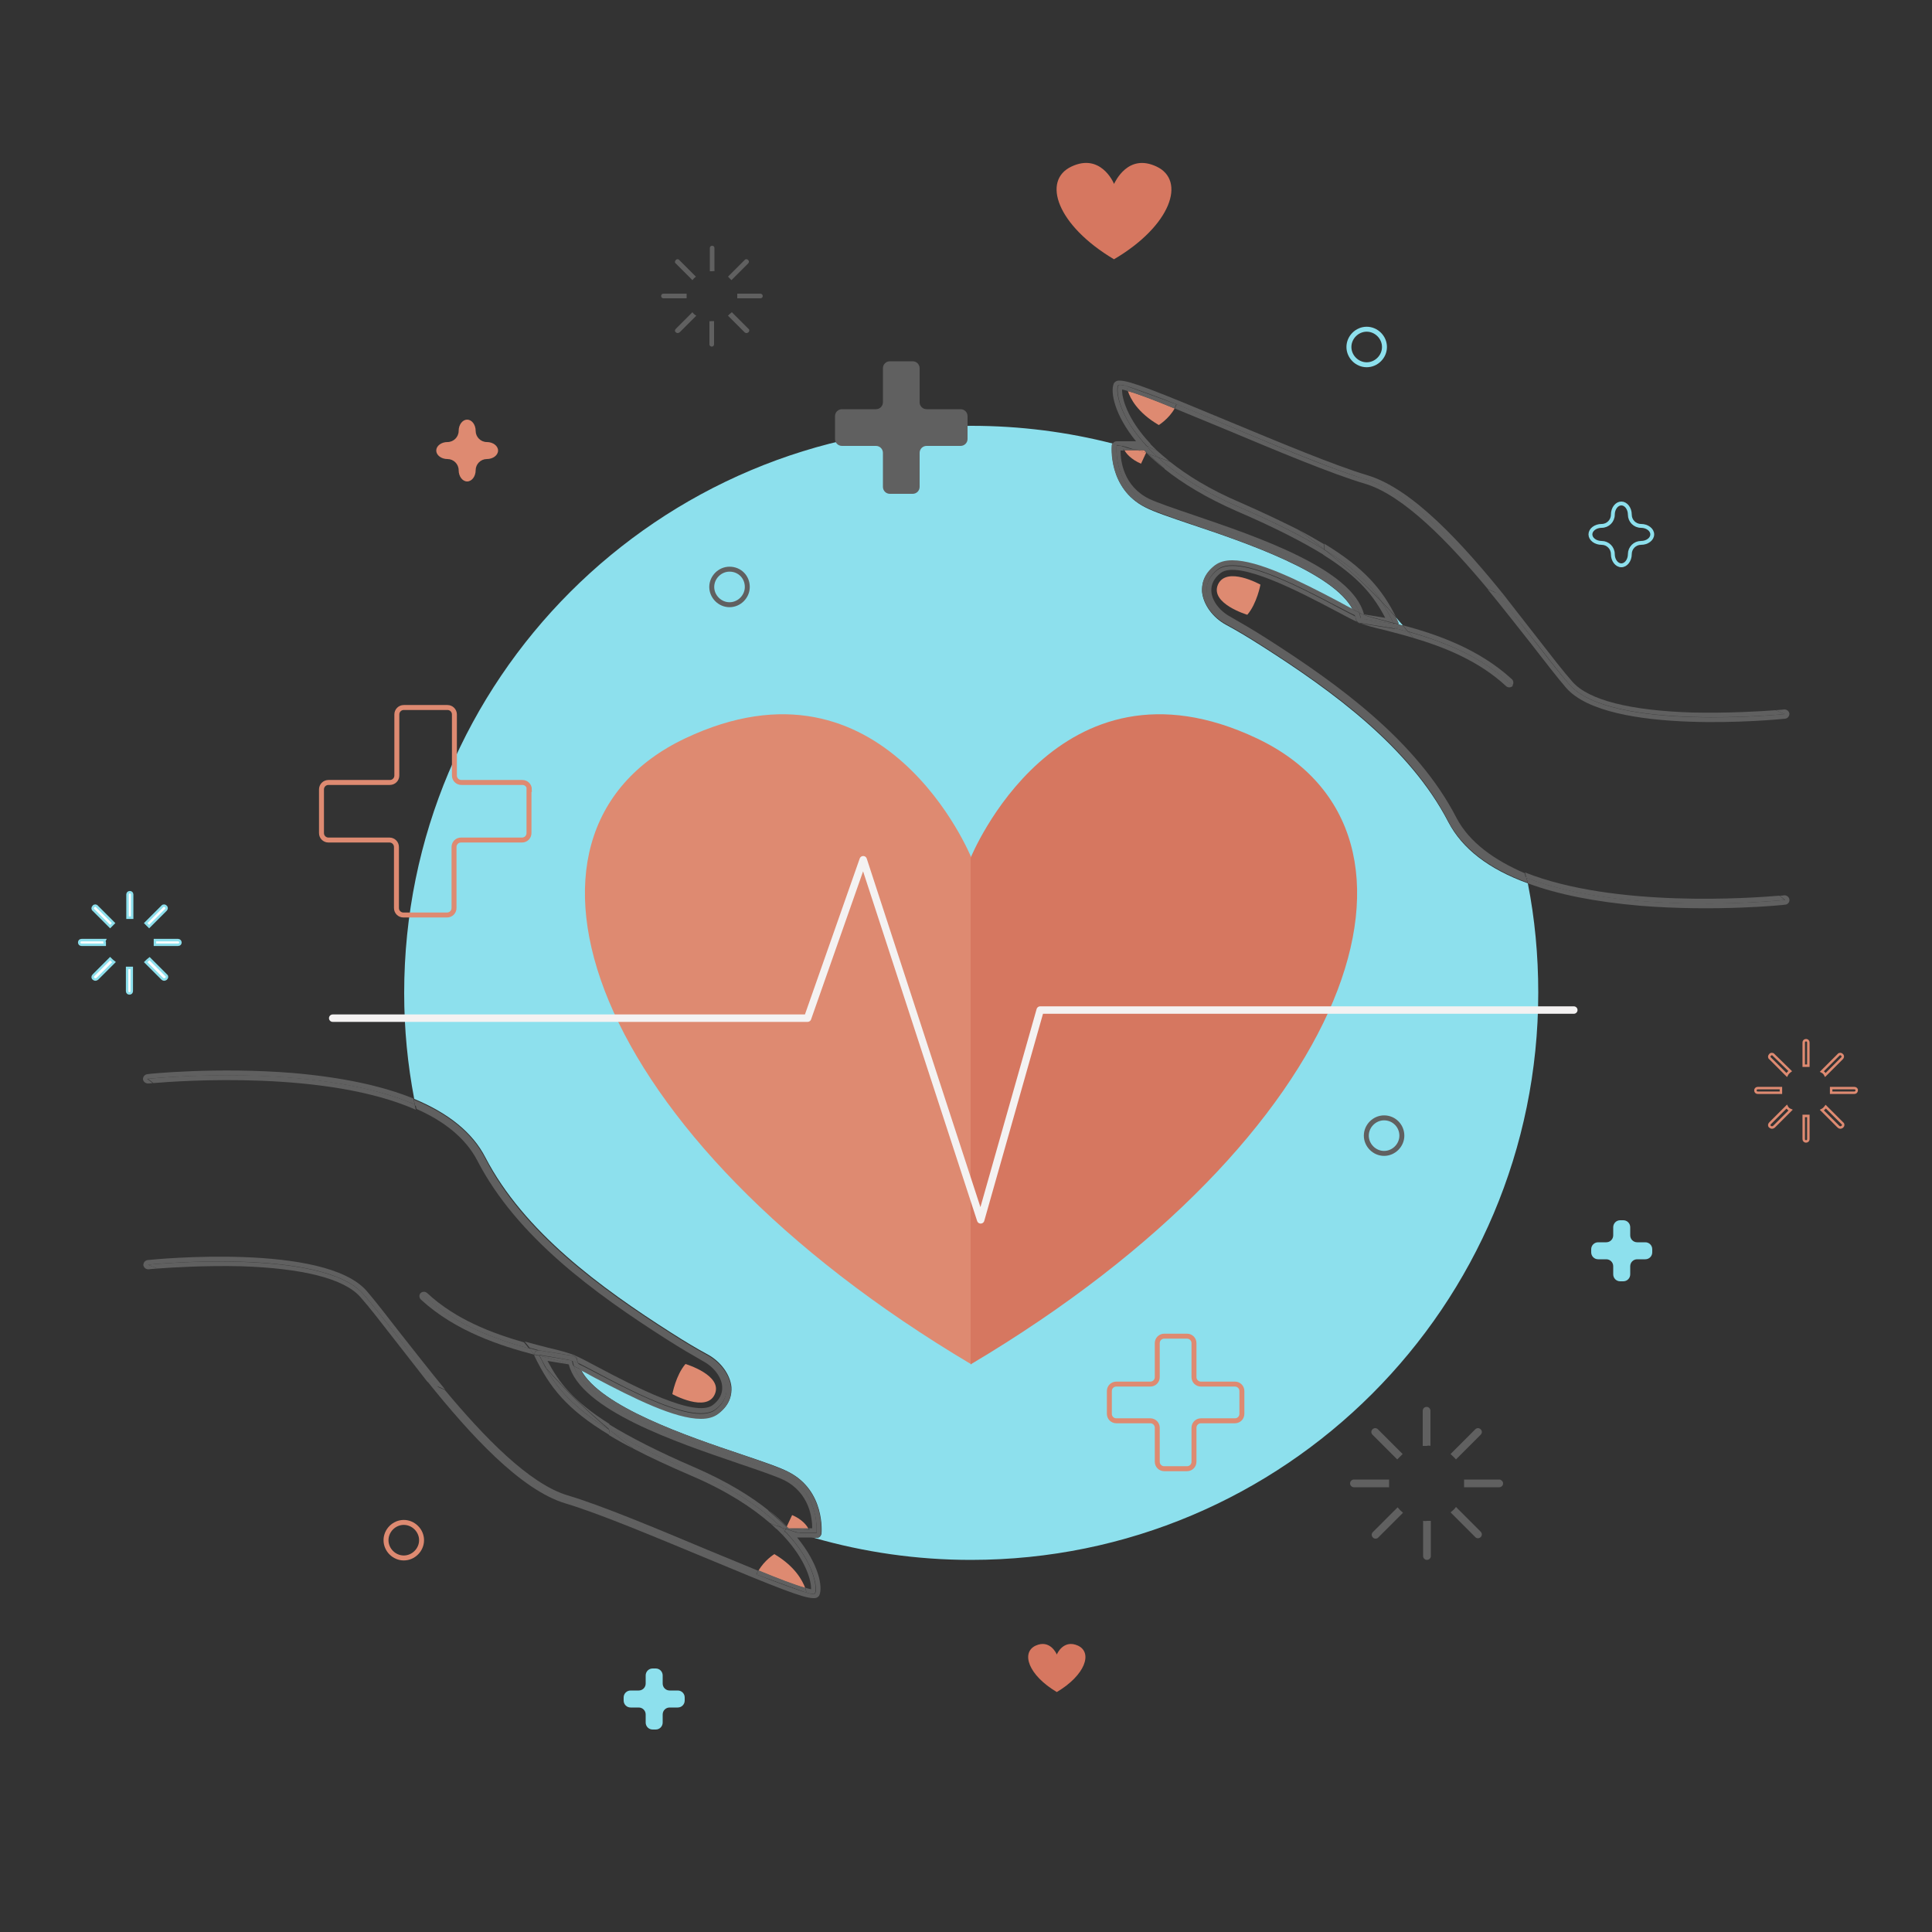 <?xml version="1.0" encoding="utf-8"?>
<!-- Generator: Adobe Illustrator 22.0.1, SVG Export Plug-In . SVG Version: 6.00 Build 0)  -->
<svg version="1.1" xmlns="http://www.w3.org/2000/svg" xmlns:xlink="http://www.w3.org/1999/xlink" x="0px" y="0px"
	 viewBox="0 0 500 500" style="enable-background:new 0 0 500 500;" xml:space="preserve">
<rect x="0" y="0" width="500" height="500" fill="#333333" stroke="none"/>
<style type="text/css">
	.st0{fill:#8DE0ED;}
	.st1{fill:#DE8A71;}
	.st2{fill:#606060;}
	.st3{fill:#D67760;}
	.st4{fill:none;stroke:#DE8A71;stroke-width:1.282;stroke-miterlimit:10;}
	.st5{fill:none;stroke:#8DE0ED;stroke-miterlimit:10;}
	.st6{fill:none;stroke:#F4F2F2;stroke-width:1.924;stroke-linecap:round;stroke-linejoin:round;stroke-miterlimit:10;}
	.st7{fill:none;stroke:#606060;stroke-width:1.282;stroke-miterlimit:10;}
	.st8{fill:none;stroke:#8DE0ED;stroke-width:1.282;stroke-miterlimit:10;}
	.st9{fill:#FFFFFF;stroke:#8DE0ED;stroke-width:0.641;stroke-miterlimit:10;}
	.st10{fill:none;stroke:#DE8A71;stroke-width:0.641;stroke-miterlimit:10;}
</style>
<g id="BACKGROUND">
</g>
<g id="OBJECTS">
	<g>
		<path class="st0" d="M374.8,212.7c-10-19.3-29.9-33.8-48.1-45.4c-3.6-2.3-6.6-4.1-9.4-5.6c-3.5-1.9-5.9-5.3-6.2-8.5
			c-0.1-1.8,0.3-4.5,3.3-6.7c1.1-0.9,2.7-1.3,4.5-1.3c6.6,0,17.1,5.2,27.6,10.7c1.3,0.7,2.6,1.3,3.6,1.9
			c-4.9-9.6-27.8-17.4-41.9-22.1c-5.3-1.8-9.5-3.2-11.8-4.4c-9.7-4.9-8.6-15.9-8.6-16c0-0.2,0.1-0.3,0.2-0.5
			c-11.7-3-24-4.6-36.6-4.6c-81.1,0-146.8,65.7-146.8,146.8c0,9.4,0.9,18.5,2.6,27.4c8.9,3.7,15.1,8.7,18.4,15.1
			c10,19.3,29.9,33.8,48.1,45.4c3.6,2.3,6.6,4.1,9.4,5.6c3.5,1.9,5.9,5.3,6.2,8.5c0.1,1.8-0.3,4.5-3.3,6.7c-1.1,0.9-2.7,1.3-4.5,1.3
			c-6.6,0-17.1-5.2-27.6-10.7c-1.3-0.7-2.6-1.3-3.6-1.9c4.9,9.6,27.8,17.4,41.9,22.1c5.3,1.8,9.5,3.2,11.8,4.4
			c9.7,4.9,8.6,15.9,8.6,16c-0.1,0.6-0.6,1.1-1.2,1.1h-0.7c12.9,3.7,26.5,5.7,40.6,5.7c81.1,0,146.8-65.7,146.8-146.8
			c0-9.7-0.9-19.2-2.7-28.3C385.2,224.9,378.4,219.6,374.8,212.7z"/>
		<path class="st0" d="M138.2,350.5C138.3,350.6,138.3,350.6,138.2,350.5C138.3,350.6,138.3,350.6,138.2,350.5
			C138.3,350.6,138.3,350.5,138.2,350.5z"/>
		<path class="st0" d="M361.9,161.6c0.4,0.1,0.8,0.2,1.2,0.3c-0.6-0.7-1.2-1.4-1.9-2.2c0.2,0.4,0.4,0.8,0.6,1.2
			C361.9,161.1,362,161.4,361.9,161.6z"/>
		<path class="st1" d="M185,360.8c2.1-4.9-7.6-7.8-7.6-7.8c-2.5,2.9-3.4,7.8-3.4,7.8S182.9,365.7,185,360.8z"/>
		<path class="st2" d="M109.7,335.4l-0.9-0.7c-0.4,0.5-0.3,1.2,0.1,1.6c9,8.3,20.7,12,29.4,14.3c-0.4-0.5-0.9-1.1-1.3-1.6
			C128.6,346.7,118,343,109.7,335.4z"/>
		<path class="st2" d="M138.5,349.9c0.1-0.2,0.3-0.3,0.6-0.4c-0.7-0.2-1.4-0.4-2.2-0.6c0.4,0.5,0.9,1.1,1.3,1.6c0,0,0.1,0,0.1,0
			C138.3,350.3,138.4,350.1,138.5,349.9z"/>
		<path class="st2" d="M107.3,285.8c-0.1-0.5-0.2-1-0.3-1.5c-8.1-3.3-18.5-5.5-31.1-6.6c-19.6-1.6-37.6,0.2-37.8,0.3
			c-0.7,0.1-1.1,0.7-1.1,1.3c0.1,0.7,0.7,1.1,1.3,1.1c0.1,0,0.5,0,1.2-0.1l-1.4-1.1C38.3,279.2,81.2,274.7,107.3,285.8z"/>
		<path class="st2" d="M124.4,300c10.2,19.7,30.3,34.2,48.6,45.9c3.1,2,6.2,3.9,9.4,5.7c5,2.7,8.2,9.1,2.7,13.3
			c-6.2,4.7-27.8-8.3-35.6-12c0.2,0.6,0.4,1.1,0.7,1.7c1.1,0.5,2.3,1.2,3.6,1.9c10.4,5.5,20.9,10.7,27.6,10.7c1.8,0,3.3-0.4,4.5-1.3
			c3-2.3,3.4-4.9,3.3-6.7c-0.3-3.3-2.7-6.6-6.2-8.5c-2.8-1.5-5.8-3.3-9.4-5.6c-18.2-11.6-38.2-26.1-48.1-45.4
			c-3.3-6.4-9.4-11.4-18.4-15.1c0.1,0.5,0.2,1,0.3,1.5C114.9,289,121.1,293.6,124.4,300z"/>
		<path class="st2" d="M136.9,349c-0.4-0.5-0.9-1.1-1.3-1.6c-8-2.3-17.6-5.8-25.1-12.8c-0.5-0.4-1.2-0.4-1.7,0.1c0,0,0,0.1,0,0.1
			l0.9,0.7C118,343,128.6,346.7,136.9,349z"/>
		<path class="st2" d="M107.6,287.2c-0.1-0.5-0.2-1-0.3-1.4c-26.1-11.2-69-6.6-69-6.6l1.4,1.1C46.9,279.7,84.6,277,107.6,287.2z"/>
		<path class="st2" d="M139.7,349.5l8.7,1.4c0.5,0.1,0.9,0.5,1,1c0,0.3,0.1,0.6,0.2,0.8c7.7,3.8,29.4,16.8,35.6,12
			c5.5-4.2,2.2-10.5-2.7-13.3c-3.2-1.8-6.3-3.7-9.4-5.7c-18.3-11.7-38.4-26.2-48.6-45.9c-3.3-6.4-9.5-10.9-17-14.2
			c0.1,0.5,0.2,1,0.3,1.4c7,3.1,12.6,7.4,15.7,13.3c10.2,19.8,30.5,34.5,49,46.3c3.6,2.3,6.7,4.1,9.5,5.7c2.8,1.5,4.8,4.2,4.9,6.6
			c0.1,1.8-0.7,3.4-2.4,4.7c-4.5,3.5-20.7-5-29.4-9.6c-2.8-1.5-4.9-2.6-6.3-3.2c-1.6-0.7-3.9-1.3-6.9-2c-1.9-0.5-3.9-1-6.1-1.6
			c0.4,0.5,0.9,1.1,1.3,1.6c0.7,0.2,1.5,0.4,2.2,0.6C139.3,349.5,139.5,349.4,139.7,349.5z"/>
		<path class="st1" d="M200.4,402.2c0,0-2.6,1.6-4.1,4.3c5.1,2.1,9.5,3.8,12.1,4.5C207.7,409.1,205.8,405.4,200.4,402.2z"/>
		<path class="st1" d="M205,392.1l-1.4,3c0.2,0.2,0.4,0.4,0.5,0.5h5.1C208.8,394.8,207.6,393.2,205,392.1z"/>
		<path class="st2" d="M94,334.9c4.5,5.1,11.2,14.3,18.8,23.7l2.4,1c-4.1-5-8-10-11.4-14.3c-3.5-4.5-6.5-8.4-8.9-11.2
			c-10.9-12.5-54.9-8.2-56.7-8c-0.7,0.1-1.1,0.7-1.1,1.3c0.1,0.7,0.7,1.1,1.3,1.1c0,0,0.8-0.1,2.3-0.2l-2.4-1
			C38.3,327.3,83.4,322.7,94,334.9z"/>
		<path class="st2" d="M203,396.5l0.6,0.3c-0.2-0.2-0.3-0.3-0.5-0.5L203,396.5z"/>
		<path class="st2" d="M141.3,354.1c-1-1.1-2-2.3-3-3.5c0,0.2,0,0.4,0.1,0.5c3.8,7.8,8.2,13.6,19.2,20.2V370
			C148.5,364.3,144.3,359.5,141.3,354.1z"/>
		<path class="st2" d="M139.6,350.9c-0.4-0.1-0.9-0.2-1.3-0.3c0,0,0,0,0,0.1c1,1.2,2,2.3,3,3.5C140.7,353.1,140.2,352,139.6,350.9z"
			/>
		<path class="st2" d="M203.8,396.8l-0.2-0.1c7.1,7.7,8,14.1,7.4,15.6c-0.1,0.3-0.9,0.3-2.2-0.1c-2.6-0.7-7.2-2.4-12.9-4.7l0,0l0,0
			c-15-6.1-37.3-15.9-49.1-19.5c-10.9-3.2-23.3-16.5-33.8-29.5l-2.4-1c11.1,13.8,24.1,28.1,35.8,31.6c8.7,2.6,23.2,8.7,36,14
			c18.7,7.8,25.5,10.5,28.1,10.5c0.3,0,0.6,0,0.8-0.1c0.4-0.2,0.7-0.4,0.8-0.8c0.8-2-0.1-7.8-5.8-14.8h4.4c-1.3-0.4-2.6-0.8-3.9-1.2
			H203.8z"/>
		<path class="st2" d="M212.5,396.9c0-0.1,1.1-11.1-8.6-16c-2.3-1.1-6.5-2.6-11.8-4.4c-14.1-4.8-37-12.5-41.9-22.1
			c-0.6-0.3-1.2-0.6-1.7-0.8c5,14.4,46,24,54.8,28.4c9.1,4.6,8,14.8,8,14.8h-4.6c1.3,0.4,2.6,0.8,3.9,1.2h0.7
			C211.9,398,212.4,397.5,212.5,396.9z"/>
		<path class="st2" d="M148.2,352.1c0.1,0.5,0.2,1,0.4,1.5c0.5,0.2,1,0.5,1.7,0.8c-0.3-0.6-0.5-1.1-0.7-1.7
			C149,352.5,148.6,352.3,148.2,352.1z"/>
		<path class="st2" d="M148.2,352.1c-1.9-0.8-5.1-1.5-9.1-2.6c-0.2,0.1-0.4,0.2-0.6,0.4c-0.1,0.2-0.2,0.4-0.2,0.6
			c0.4,0.1,0.9,0.2,1.3,0.3c0-0.1-0.1-0.2-0.1-0.2L148.2,352.1z"/>
		<path class="st2" d="M149.5,352.7c-0.1-0.3-0.1-0.6-0.2-0.8c-0.1-0.5-0.5-0.9-1-1l-8.7-1.4c-0.2,0-0.4,0-0.6,0.1
			c3.9,1,7.1,1.8,9.1,2.6C148.6,352.3,149,352.5,149.5,352.7z"/>
		<path class="st2" d="M157.7,370C157.7,370,157.7,370,157.7,370l-0.1,1.4c2,1.2,4.1,2.4,6.5,3.6C161.9,373.4,159.8,371.7,157.7,370
			z"/>
		<path class="st2" d="M203.1,396.2c-0.3-0.3-0.6-0.6-0.9-0.9c-0.9-0.3-1.9-0.7-2.8-1c0.5,0.4,1,0.9,1.4,1.3l2.2,0.9L203.1,396.2z"
			/>
		<path class="st2" d="M179.6,381c-9.5-4.1-16.6-7.7-21.9-11c2.1,1.7,4.2,3.4,6.4,5c4.2,2.2,9.2,4.5,15,7
			c9.1,3.9,15.6,8.2,20.2,12.2c0.9,0.4,1.9,0.7,2.8,1C197.4,390.6,190.3,385.5,179.6,381z"/>
		<path class="st2" d="M203.1,396.2c0.2,0.2,0.3,0.3,0.5,0.5l0.2,0.1h2.9c-1.1-0.4-2.2-0.7-3.3-1.1L203.1,396.2z"/>
		<path class="st2" d="M141.3,354.1c3,5.4,7.2,10.2,16.3,15.9v0C151.8,365.1,146.3,359.8,141.3,354.1z"/>
		<path class="st2" d="M141.2,351.3c-0.5-0.1-1-0.3-1.5-0.4c0.5,1.1,1.1,2.1,1.7,3.2c5,5.7,10.5,11,16.3,15.8v-1.4
			c-9.4-5.9-13.1-10.8-16-16.3l5.5,0.9c3,11.8,27.7,20.1,44.1,25.7c5,1.7,9.4,3.2,11.5,4.2c6.7,3.3,7.4,9.9,7.4,12.5h-0.9
			c0.2,0.2,0.2,0.4,0.2,0.4l-5.3-0.3l-0.6-0.5l-0.2,0.5c1.1,0.4,2.2,0.8,3.3,1.1h4.6c0,0,1.1-10.2-8-14.8
			c-8.8-4.4-49.8-14-54.8-28.4c-0.3-0.1-0.6-0.3-0.8-0.4C146.3,352.6,143.9,352,141.2,351.3z"/>
		<path class="st2" d="M208.7,412.3l-12.9-4.7C201.5,409.8,206.1,411.6,208.7,412.3z"/>
		<path class="st2" d="M146.6,388.1c11.9,3.5,34.2,13.4,49.1,19.5c0.1-0.4,0.3-0.7,0.5-1.1c-4.1-1.7-8.7-3.6-13.1-5.4
			c-12.9-5.4-27.4-11.5-36.2-14.1c-10-3-21.7-15.2-31.8-27.3l-2.4-1C123.4,371.5,135.8,384.8,146.6,388.1z"/>
		<path class="st2" d="M202.6,397.3c6.2,6.6,7.4,12.1,7.3,14c-0.4-0.1-0.9-0.2-1.5-0.4c0.3,0.8,0.3,1.3,0.3,1.3
			c1.3,0.3,2.1,0.4,2.2,0.1c0.6-1.5-0.2-8-7.4-15.6l-0.6-0.3L202.6,397.3z"/>
		<path class="st2" d="M94,334.9c-10.6-12.1-55.7-7.6-55.7-7.6l2.4,1c3.9-0.3,12.4-0.8,21.5-0.6c16.1,0.5,26.8,3.2,31,7.9
			c2.4,2.7,5.4,6.6,8.9,11.1c2.7,3.4,5.5,7.1,8.5,10.9l2.4,1C105.2,349.2,98.5,340,94,334.9z"/>
		<path class="st2" d="M196.3,406.4c-0.2,0.3-0.4,0.7-0.5,1.1c0,0,0,0,0,0l12.9,4.7c0,0-0.1-0.5-0.3-1.3
			C205.8,410.2,201.4,408.5,196.3,406.4z"/>
		<path class="st2" d="M195.8,407.5L195.8,407.5C195.8,407.5,195.8,407.5,195.8,407.5L195.8,407.5z"/>
		<path class="st2" d="M203.6,395L203.6,395l0.5,0.6l5.3,0.3c0,0-0.1-0.2-0.2-0.4h-5.1C204,395.4,203.8,395.2,203.6,395z"/>
		<path class="st2" d="M139.5,350.7c0,0.1,0.1,0.2,0.1,0.2c0.5,0.1,1,0.3,1.5,0.4c2.7,0.7,5.1,1.3,6.5,1.9c0.2,0.1,0.5,0.2,0.8,0.4
			c-0.2-0.5-0.3-1-0.4-1.5L139.5,350.7z"/>
		<path class="st2" d="M200.8,395.5c0.6,0.6,1.2,1.2,1.8,1.8l0.4-0.9L200.8,395.5z"/>
		<path class="st2" d="M157.6,370C157.7,370,157.7,370,157.6,370C157.7,370,157.7,370,157.6,370L157.6,370z"/>
		<path class="st2" d="M203.1,396.2l0.2-0.5c-0.4-0.1-0.8-0.3-1.2-0.4C202.5,395.6,202.8,395.9,203.1,396.2z"/>
		<path class="st2" d="M202.2,395.3c0.4,0.1,0.8,0.3,1.2,0.4l0.2-0.5l-4.8-4.3c0,0,0.1,0,0.1,0c-4.6-3.7-10.8-7.5-18.8-11
			c-10-4.3-17.1-8-22.5-11.3v1.4c0,0,0.1,0.1,0.1,0.1c5.4,3.3,12.4,6.8,21.9,11C190.3,385.5,197.4,390.6,202.2,395.3z"/>
		<path class="st2" d="M198.9,390.8C198.9,390.8,198.9,390.8,198.9,390.8l4.7,4.3l0-0.1C202.3,393.7,200.7,392.2,198.9,390.8z"/>
		<path class="st1" d="M315.2,151.3c-2.1,4.9,7.6,7.8,7.6,7.8c2.5-2.9,3.4-7.8,3.4-7.8S317.4,146.4,315.2,151.3z"/>
		<path class="st2" d="M390.5,176.7l0.9,0.7c0.4-0.5,0.3-1.2-0.1-1.6c-8.7-8-19.7-11.7-28.3-14c0.5,0.5,0.9,1.1,1.4,1.6
			C372.6,165.8,382.7,169.4,390.5,176.7z"/>
		<path class="st2" d="M361.7,162.2c-0.1,0.2-0.3,0.3-0.6,0.4c1.1,0.3,2.2,0.6,3.3,0.9c-0.5-0.5-0.9-1.1-1.4-1.6
			c-0.4-0.1-0.8-0.2-1.2-0.3C361.9,161.8,361.8,162,361.7,162.2z"/>
		<path class="st2" d="M463.1,232.8c-0.1-0.7-0.7-1.1-1.3-1.1c-0.1,0-0.5,0.1-1.2,0.1l1.4,1.1c0,0-40.7,4.3-66.9-5.7
			c0.1,0.5,0.2,1,0.3,1.4c7.8,2.9,17.5,4.8,29,5.8c19.6,1.6,37.6-0.2,37.8-0.3C462.7,234,463.2,233.4,463.1,232.8z"/>
		<path class="st2" d="M375.9,212.2c-10.2-19.7-30.3-34.2-48.6-45.9c-3.1-2-6.2-3.9-9.4-5.7c-5-2.7-8.2-9.1-2.7-13.3
			c6.2-4.7,27.8,8.3,35.6,12c-0.2-0.6-0.4-1.1-0.7-1.7c-1.1-0.5-2.3-1.2-3.6-1.9c-10.4-5.5-20.9-10.7-27.6-10.7
			c-1.8,0-3.3,0.4-4.5,1.3c-3,2.3-3.4,4.9-3.3,6.7c0.3,3.3,2.7,6.6,6.2,8.5c2.8,1.5,5.8,3.3,9.4,5.6c18.2,11.6,38.2,26.1,48.1,45.4
			c3.6,6.9,10.4,12.2,20.5,15.9c-0.1-0.5-0.2-1-0.3-1.4C386.5,223.9,379.5,219.1,375.9,212.2z"/>
		<path class="st2" d="M394.7,225.8c0.1,0.5,0.2,0.9,0.3,1.4c26.3,10.1,66.9,5.7,66.9,5.7l-1.4-1.1
			C453.5,232.4,417.9,235,394.7,225.8z"/>
		<path class="st2" d="M364.5,163.5c0.4,0.5,0.9,1.1,1.3,1.6c7.7,2.3,16.8,5.8,24,12.5c0.5,0.4,1.2,0.4,1.7-0.1c0,0,0-0.1,0-0.1
			l-0.9-0.7C382.7,169.4,372.6,165.8,364.5,163.5z"/>
		<path class="st2" d="M376.9,211.6c-10.2-19.8-30.5-34.5-49-46.3c-3.6-2.3-6.7-4.1-9.5-5.7c-2.8-1.5-4.8-4.2-4.9-6.6
			c-0.1-1.8,0.7-3.4,2.4-4.7c4.5-3.5,20.7,5,29.4,9.6c2.8,1.5,4.9,2.6,6.3,3.2c1.6,0.7,3.9,1.3,6.9,2c2.2,0.6,4.7,1.2,7.3,2
			c-0.4-0.5-0.9-1.1-1.3-1.6c-1.2-0.3-2.3-0.6-3.3-0.9c-0.2,0.1-0.4,0.1-0.6,0.1l-8.7-1.4c-0.5-0.1-0.9-0.5-1-1
			c0-0.3-0.1-0.6-0.2-0.8c-7.7-3.8-29.4-16.8-35.6-12c-5.5,4.2-2.2,10.5,2.7,13.3c3.2,1.8,6.3,3.7,9.4,5.7
			c18.3,11.7,38.4,26.2,48.6,45.9c3.6,6.9,10.6,11.7,19.1,15c-0.1-0.5-0.2-0.9-0.3-1.4C386.8,222.6,380.3,218.1,376.9,211.6z"/>
		<path class="st1" d="M299.9,110c0,0,2.6-1.6,4.1-4.3c-5.1-2.1-9.5-3.8-12.1-4.5C292.5,103.1,294.4,106.8,299.9,110z"/>
		<path class="st1" d="M296.1,116.5h-1.9c0.8,0.2,1.5,0.5,2.3,0.7l0.1-0.2C296.4,116.9,296.3,116.7,296.1,116.5z"/>
		<path class="st1" d="M295.3,120l1.3-2.8c-0.8-0.2-1.5-0.5-2.3-0.7H291C291.4,117.3,292.7,118.9,295.3,120z"/>
		<path class="st2" d="M406.2,177.2c-4.5-5.1-11.2-14.3-18.8-23.7l-2.4-1c4.1,5,8,10,11.4,14.3c3.5,4.5,6.5,8.4,8.9,11.2
			c10.9,12.5,54.9,8.2,56.7,8c0.7-0.1,1.1-0.7,1.1-1.3c-0.1-0.7-0.7-1.1-1.3-1.1c0,0-0.8,0.1-2.3,0.2l2.4,1
			C461.9,184.8,416.9,189.4,406.2,177.2z"/>
		<path class="st2" d="M297.3,115.7l-0.6-0.3c0.2,0.2,0.3,0.3,0.5,0.5L297.3,115.7z"/>
		<path class="st2" d="M343.3,142.6c7.4,4.6,11.4,8.8,14.3,13.1c1.2,1.3,2.5,2.6,3.7,4c-3.6-7.2-8.2-12.7-18.6-19v1.3
			C342.8,142.2,343.1,142.4,343.3,142.6z"/>
		<path class="st2" d="M360.6,161.2c0.4,0.1,0.9,0.2,1.3,0.3c0-0.2,0-0.4-0.1-0.6c-0.2-0.4-0.4-0.8-0.6-1.2c-1.2-1.4-2.4-2.7-3.7-4
			C358.7,157.5,359.7,159.3,360.6,161.2z"/>
		<path class="st2" d="M343.3,142.6c-0.2-0.2-0.4-0.4-0.7-0.5v0.1C342.9,142.3,343.1,142.5,343.3,142.6z"/>
		<path class="st2" d="M296.5,115.3l0.2,0.1c-7.1-7.7-8-14.1-7.4-15.6c0.1-0.3,0.9-0.3,2.2,0.1c2.6,0.7,7.2,2.4,12.9,4.7l0,0l0,0
			c15,6.1,37.3,15.9,49.1,19.5c10.9,3.2,23.3,16.5,33.8,29.5l2.4,1c-11.1-13.8-24.1-28.1-35.8-31.6c-8.7-2.6-23.2-8.7-36-14
			c-18.7-7.8-25.5-10.5-28.1-10.5c-0.3,0-0.6,0-0.8,0.1c-0.4,0.2-0.7,0.4-0.8,0.8c-0.8,2,0.1,7.8,5.8,14.8h-5c-0.4,0-0.8,0.2-1,0.6
			c0.7,0.2,1.4,0.4,2.2,0.6H296.5z"/>
		<path class="st2" d="M296.4,131.2c2.3,1.1,6.5,2.6,11.8,4.4c14.1,4.8,37,12.5,41.9,22.1c0.6,0.3,1.2,0.6,1.7,0.8
			c-5-14.4-46-24-54.8-28.4c-9.1-4.6-8-14.8-8-14.8h1.1c-0.7-0.2-1.4-0.4-2.2-0.6c-0.1,0.1-0.1,0.3-0.2,0.5
			C287.7,115.3,286.6,126.3,296.4,131.2z"/>
		<path class="st2" d="M351.7,158.5c-0.5-0.2-1-0.5-1.7-0.8c0.3,0.6,0.5,1.1,0.7,1.7c0.5,0.3,1,0.5,1.4,0.6
			C352,159.5,351.9,159,351.7,158.5z"/>
		<path class="st2" d="M352.1,160c1.9,0.8,5.1,1.5,9.1,2.6c0.2-0.1,0.4-0.2,0.6-0.4c0.1-0.2,0.2-0.4,0.2-0.6
			c-0.4-0.1-0.9-0.2-1.3-0.3c0,0.1,0.1,0.2,0.1,0.2L352.1,160z"/>
		<path class="st2" d="M351.9,161.2l8.7,1.4c0.2,0,0.4,0,0.6-0.1c-3.9-1-7.1-1.8-9.1-2.6c-0.4-0.2-0.9-0.4-1.4-0.6
			c0.1,0.3,0.1,0.6,0.2,0.8C351,160.7,351.4,161.1,351.9,161.2z"/>
		<path class="st2" d="M342.6,142.1v-1.3c-2-1.2-4.3-2.5-6.8-3.8C338.1,138.6,340.4,140.3,342.6,142.1z"/>
		<path class="st2" d="M297.1,115.9c0.8,0.8,1.6,1.6,2.5,2.4c1,0.4,2.1,0.7,3.1,1.1c-1.2-1-2.3-1.9-3.3-2.8l-2.2-0.9L297.1,115.9z"
			/>
		<path class="st2" d="M320.6,131.2c9.6,4.1,16.7,7.7,22,11v-0.1c-2.2-1.8-4.5-3.5-6.8-5.1c-4.2-2.1-9-4.4-14.7-6.9
			c-8-3.4-13.9-7.1-18.3-10.6c-1-0.4-2.1-0.8-3.1-1.1C304.3,122.6,311.1,127.1,320.6,131.2z"/>
		<path class="st2" d="M357.6,155.7c-2.9-4.4-6.9-8.5-14.3-13.1C348.3,146.7,353.1,151,357.6,155.7z"/>
		<path class="st2" d="M296.1,116.5l0.6,0.5l0.5-1.1c-0.2-0.2-0.3-0.3-0.5-0.5l-0.2-0.1h-6.4c1.1,0.3,2.2,0.6,3.3,1L296.1,116.5z"/>
		<path class="st2" d="M359.1,160.8c0.5,0.1,1,0.3,1.5,0.4c-0.9-1.9-1.9-3.7-3.1-5.5c-4.5-4.7-9.2-9.1-14.3-13.1
			c-0.2-0.1-0.4-0.3-0.7-0.4v1.4c9.4,5.9,13.1,10.8,16,16.3l-5.5-0.9c-3-11.8-27.7-20.1-44.1-25.7c-5-1.7-9.4-3.2-11.5-4.2
			c-6.7-3.3-7.4-9.9-7.4-12.5h0.9c-0.2-0.2-0.2-0.4-0.2-0.4l2.7,0.2c-1.1-0.3-2.2-0.6-3.3-1h-1.1c0,0-1.1,10.2,8,14.8
			c8.8,4.4,49.8,14,54.8,28.4c0.3,0.1,0.6,0.3,0.8,0.4C354,159.5,356.3,160.1,359.1,160.8z"/>
		<path class="st2" d="M291.5,99.8l12.9,4.7C298.7,102.3,294.1,100.5,291.5,99.8z"/>
		<path class="st2" d="M353.6,124.1c-11.9-3.5-34.2-13.4-49.1-19.5c-0.1,0.4-0.3,0.7-0.5,1.1c4.1,1.7,8.7,3.6,13.1,5.4
			c12.9,5.4,27.4,11.5,36.2,14.1c10,3,21.7,15.2,31.8,27.3l2.4,1C376.8,140.6,364.5,127.3,353.6,124.1z"/>
		<path class="st2" d="M297.7,114.8c-6.2-6.6-7.4-12.1-7.3-14c0.4,0.1,0.9,0.2,1.5,0.4c-0.3-0.8-0.3-1.3-0.3-1.3
			c-1.3-0.3-2.1-0.4-2.2-0.1c-0.6,1.5,0.2,8,7.4,15.6l0.6,0.3L297.7,114.8z"/>
		<path class="st2" d="M406.2,177.2c10.6,12.1,55.7,7.6,55.7,7.6l-2.4-1c-3.9,0.3-12.4,0.8-21.5,0.6c-16.1-0.5-26.8-3.2-31-7.9
			c-2.4-2.7-5.4-6.6-8.9-11.1c-2.7-3.4-5.5-7.1-8.5-10.9l-2.4-1C395.1,162.9,401.8,172.1,406.2,177.2z"/>
		<path class="st2" d="M303.9,105.7c0.2-0.3,0.4-0.7,0.5-1.1c0,0,0,0,0,0l-12.9-4.7c0,0,0.1,0.5,0.3,1.3
			C294.4,101.9,298.8,103.6,303.9,105.7z"/>
		<path class="st2" d="M304.4,104.6L304.4,104.6C304.4,104.6,304.4,104.6,304.4,104.6L304.4,104.6z"/>
		<path class="st2" d="M296.1,116.5c0.2,0.2,0.3,0.4,0.5,0.5l0-0.1L296.1,116.5l-2.7-0.2c0.3,0.1,0.5,0.2,0.8,0.2H296.1z"/>
		<path class="st2" d="M293.4,116.3l-2.7-0.2c0,0,0.1,0.2,0.2,0.4h3.3C293.9,116.5,293.7,116.4,293.4,116.3z"/>
		<path class="st2" d="M360.7,161.5c0-0.1-0.1-0.2-0.1-0.2c-0.5-0.1-1-0.3-1.5-0.4c-2.7-0.7-5.1-1.3-6.5-1.9
			c-0.2-0.1-0.5-0.2-0.8-0.4c0.2,0.5,0.3,1,0.4,1.5L360.7,161.5z"/>
		<path class="st2" d="M299.4,116.6c-0.6-0.6-1.2-1.2-1.8-1.8l-0.4,0.9L299.4,116.6z"/>
		<path class="st2" d="M299.6,118.3c-0.9-0.8-1.7-1.6-2.5-2.4l-0.5,1.1l0.6,0.5C298,117.8,298.8,118,299.6,118.3z"/>
		<path class="st2" d="M299.6,118.3c-0.8-0.3-1.6-0.5-2.4-0.8l4.2,3.8c0,0-0.1,0-0.1,0c4.6,3.7,10.8,7.5,18.8,11
			c10,4.3,17.1,8,22.5,11.3v-1.4c-5.4-3.3-12.4-6.9-22-11C311.1,127.1,304.3,122.6,299.6,118.3z"/>
		<path class="st2" d="M297,117.4c0.1,0,0.2,0.1,0.3,0.1l-0.6-0.5l0,0.1C296.7,117.2,296.8,117.3,297,117.4z"/>
		<path class="st2" d="M301.3,121.3C301.4,121.3,301.4,121.3,301.3,121.3l-4.1-3.8c-0.1,0-0.2-0.1-0.3-0.1
			C298.2,118.7,299.7,120,301.3,121.3z"/>
	</g>
	<g>
		<path class="st1" d="M251.4,222c0,0-22.4-55.4-74.1-30.9s-25.6,102.8,74.1,162V222z"/>
		<path class="st3" d="M251.2,222c0,0,22.4-55.4,74.1-30.9s25.6,102.8-74.1,162V222z"/>
	</g>
	<g>
		<path class="st4" d="M137,204.3c0-1-0.8-1.8-1.8-1.8h-15.8c-1,0-1.8-0.8-1.8-1.8v-15.8c0-1-0.8-1.8-1.8-1.8h-11.3
			c-1,0-1.8,0.8-1.8,1.8v15.8c0,1-0.8,1.8-1.8,1.8H85c-1,0-1.8,0.8-1.8,1.8v11.3c0,1,0.8,1.8,1.8,1.8h15.8c1,0,1.8,0.8,1.8,1.8V235
			c0,1,0.8,1.8,1.8,1.8h11.3c1,0,1.8-0.8,1.8-1.8v-15.8c0-1,0.8-1.8,1.8-1.8h15.8c1,0,1.8-0.8,1.8-1.8V204.3z"/>
	</g>
	<g>
		<path class="st2" d="M250.4,107.7c0-1-0.8-1.8-1.8-1.8h-8.8c-1,0-1.8-0.8-1.8-1.8v-8.8c0-1-0.8-1.8-1.8-1.8h-5.9
			c-1,0-1.8,0.8-1.8,1.8v8.8c0,1-0.8,1.8-1.8,1.8h-8.8c-1,0-1.8,0.8-1.8,1.8v5.9c0,1,0.8,1.8,1.8,1.8h8.8c1,0,1.8,0.8,1.8,1.8v8.8
			c0,1,0.8,1.8,1.8,1.8h5.9c1,0,1.8-0.8,1.8-1.8v-8.8c0-1,0.8-1.8,1.8-1.8h8.8c1,0,1.8-0.8,1.8-1.8V107.7z"/>
	</g>
	<g>
		<path class="st4" d="M321.4,360c0-1-0.8-1.8-1.8-1.8h-8.8c-1,0-1.8-0.8-1.8-1.8v-8.8c0-1-0.8-1.8-1.8-1.8h-5.9
			c-1,0-1.8,0.8-1.8,1.8v8.8c0,1-0.8,1.8-1.8,1.8h-8.8c-1,0-1.8,0.8-1.8,1.8v5.9c0,1,0.8,1.8,1.8,1.8h8.8c1,0,1.8,0.8,1.8,1.8v8.8
			c0,1,0.8,1.8,1.8,1.8h5.9c1,0,1.8-0.8,1.8-1.8v-8.8c0-1,0.8-1.8,1.8-1.8h8.8c1,0,1.8-0.8,1.8-1.8V360z"/>
	</g>
	<g>
		<path class="st1" d="M128.9,116.6c0-1.2-1.3-2.2-2.9-2.2s-2.9-1.3-2.9-2.9s-1-2.9-2.2-2.9s-2.2,1.3-2.2,2.9s-1.3,2.9-2.9,2.9
			c-1.6,0-2.9,1-2.9,2.2s1.3,2.2,2.9,2.2c1.6,0,2.9,1.3,2.9,2.9s1,2.9,2.2,2.9s2.2-1.3,2.2-2.9s1.3-2.9,2.9-2.9
			S128.9,117.8,128.9,116.6z"/>
	</g>
	<g>
		<path class="st5" d="M427.6,138.3c0-1.2-1.3-2.2-2.9-2.2s-2.9-1.3-2.9-2.9s-1-2.9-2.2-2.9c-1.2,0-2.2,1.3-2.2,2.9
			s-1.3,2.9-2.9,2.9s-2.9,1-2.9,2.2s1.3,2.2,2.9,2.2s2.9,1.3,2.9,2.9s1,2.9,2.2,2.9c1.2,0,2.2-1.3,2.2-2.9s1.3-2.9,2.9-2.9
			S427.6,139.5,427.6,138.3z"/>
	</g>
	<g>
		<path class="st0" d="M427.6,323.3c0-1-0.8-1.8-1.8-1.8h-2.1c-1,0-1.8-0.8-1.8-1.8v-2.1c0-1-0.8-1.8-1.8-1.8h-0.8
			c-1,0-1.8,0.8-1.8,1.8v2.1c0,1-0.8,1.8-1.8,1.8h-2.1c-1,0-1.8,0.8-1.8,1.8v0.8c0,1,0.8,1.8,1.8,1.8h2.1c1,0,1.8,0.8,1.8,1.8v2.1
			c0,1,0.8,1.8,1.8,1.8h0.8c1,0,1.8-0.8,1.8-1.8v-2.1c0-1,0.8-1.8,1.8-1.8h2.1c1,0,1.8-0.8,1.8-1.8V323.3z"/>
	</g>
	<g>
		<path class="st0" d="M177.2,439.3c0-1-0.8-1.8-1.8-1.8h-2.1c-1,0-1.8-0.8-1.8-1.8v-2.1c0-1-0.8-1.8-1.8-1.8h-0.8
			c-1,0-1.8,0.8-1.8,1.8v2.1c0,1-0.8,1.8-1.8,1.8h-2.1c-1,0-1.8,0.8-1.8,1.8v0.8c0,1,0.8,1.8,1.8,1.8h2.1c1,0,1.8,0.8,1.8,1.8v2.1
			c0,1,0.8,1.8,1.8,1.8h0.8c1,0,1.8-0.8,1.8-1.8v-2.1c0-1,0.8-1.8,1.8-1.8h2.1c1,0,1.8-0.8,1.8-1.8V439.3z"/>
	</g>
	<polyline class="st6" points="86.1,263.5 209,263.5 223.4,222.5 253.8,315.7 269.2,261.4 407.3,261.4 	"/>
	<path class="st7" d="M193.4,151.9c0,2.5-2.1,4.6-4.6,4.6c-2.5,0-4.6-2.1-4.6-4.6c0-2.5,2.1-4.6,4.6-4.6
		C191.4,147.3,193.4,149.3,193.4,151.9z"/>
	<path class="st7" d="M362.8,293.9c0,2.5-2.1,4.6-4.6,4.6c-2.5,0-4.6-2.1-4.6-4.6s2.1-4.6,4.6-4.6
		C360.8,289.3,362.8,291.4,362.8,293.9z"/>
	<path class="st4" d="M109.1,398.6c0,2.5-2.1,4.6-4.6,4.6c-2.5,0-4.6-2.1-4.6-4.6c0-2.5,2.1-4.6,4.6-4.6
		C107,394,109.1,396.1,109.1,398.6z"/>
	<path class="st8" d="M358.3,89.8c0,2.5-2.1,4.6-4.6,4.6c-2.5,0-4.6-2.1-4.6-4.6c0-2.5,2.1-4.6,4.6-4.6
		C356.2,85.2,358.3,87.3,358.3,89.8z"/>
	<g>
		<path class="st2" d="M183.6,83.1v6c0,0.4,0.3,0.6,0.6,0.6c0.4,0,0.6-0.3,0.6-0.6v-6c-0.2,0-0.4,0-0.6,0S183.8,83.2,183.6,83.1z"/>
		<path class="st2" d="M184.9,70.2v-6c0-0.4-0.3-0.6-0.6-0.6c-0.4,0-0.6,0.3-0.6,0.6v6c0.2,0,0.4,0,0.6,0S184.6,70.1,184.9,70.2z"/>
		<path class="st2" d="M177.7,76h-6c-0.4,0-0.6,0.3-0.6,0.6c0,0.4,0.3,0.6,0.6,0.6h6c0-0.2,0-0.4,0-0.6S177.7,76.2,177.7,76z"/>
		<path class="st2" d="M196.8,76h-6c0,0.2,0,0.4,0,0.6s0,0.4,0,0.6h6c0.4,0,0.6-0.3,0.6-0.6C197.4,76.3,197.1,76,196.8,76z"/>
		<path class="st2" d="M179.2,80.8l-4.3,4.3c-0.3,0.3-0.3,0.7,0,0.9c0.1,0.1,0.3,0.2,0.5,0.2c0.2,0,0.3-0.1,0.5-0.2l4.3-4.3
			C179.7,81.4,179.4,81.1,179.2,80.8z"/>
		<path class="st2" d="M189.3,72.5l4.3-4.3c0.3-0.3,0.3-0.7,0-0.9c-0.2-0.3-0.7-0.3-0.9,0l-4.3,4.3C188.7,71.9,189,72.2,189.3,72.5z
			"/>
		<path class="st2" d="M188.4,81.7l4.3,4.3c0.1,0.1,0.3,0.2,0.5,0.2c0.2,0,0.3-0.1,0.5-0.2c0.3-0.3,0.3-0.7,0-0.9l-4.3-4.3
			C189,81.1,188.7,81.4,188.4,81.7z"/>
		<path class="st2" d="M180.1,71.6l-4.3-4.3c-0.2-0.3-0.7-0.3-0.9,0c-0.3,0.3-0.3,0.7,0,0.9l4.3,4.3
			C179.4,72.2,179.7,71.9,180.1,71.6z"/>
	</g>
	<g>
		<path class="st9" d="M32.9,250.5v6c0,0.4,0.3,0.6,0.6,0.6c0.4,0,0.6-0.3,0.6-0.6v-6c-0.2,0-0.4,0-0.6,0
			C33.3,250.5,33.1,250.5,32.9,250.5z"/>
		<path class="st9" d="M34.2,237.5v-6c0-0.4-0.3-0.6-0.6-0.6c-0.4,0-0.6,0.3-0.6,0.6v6c0.2,0,0.4,0,0.6,0
			C33.8,237.5,34,237.5,34.2,237.5z"/>
		<path class="st9" d="M27.1,243.3h-6c-0.4,0-0.6,0.3-0.6,0.6c0,0.4,0.3,0.6,0.6,0.6h6c0-0.2,0-0.4,0-0.6
			C27,243.8,27,243.5,27.1,243.3z"/>
		<path class="st9" d="M46.1,243.3h-6c0,0.2,0,0.4,0,0.6c0,0.2,0,0.4,0,0.6h6c0.4,0,0.6-0.3,0.6-0.6
			C46.7,243.6,46.4,243.3,46.1,243.3z"/>
		<path class="st9" d="M28.5,248.1l-4.3,4.3c-0.3,0.3-0.3,0.7,0,0.9c0.1,0.1,0.3,0.2,0.5,0.2c0.2,0,0.3-0.1,0.5-0.2l4.3-4.3
			C29.1,248.7,28.8,248.4,28.5,248.1z"/>
		<path class="st9" d="M38.6,239.8l4.3-4.3c0.3-0.3,0.3-0.7,0-0.9c-0.2-0.3-0.7-0.3-0.9,0l-4.3,4.3C38,239.2,38.3,239.5,38.6,239.8z
			"/>
		<path class="st9" d="M37.7,249l4.3,4.3c0.1,0.1,0.3,0.2,0.5,0.2c0.2,0,0.3-0.1,0.5-0.2c0.3-0.3,0.3-0.7,0-0.9l-4.3-4.3
			C38.3,248.4,38,248.7,37.7,249z"/>
		<path class="st9" d="M29.4,238.9l-4.3-4.3c-0.2-0.3-0.7-0.3-0.9,0c-0.3,0.3-0.3,0.7,0,0.9l4.3,4.3
			C28.8,239.5,29.1,239.2,29.4,238.9z"/>
	</g>
	<g>
		<path class="st10" d="M466.8,288.8v6c0,0.4,0.3,0.6,0.6,0.6c0.4,0,0.6-0.3,0.6-0.6v-6c-0.2,0-0.4,0-0.6,0
			C467.2,288.8,467,288.8,466.8,288.8z"/>
		<path class="st10" d="M468,275.8v-6c0-0.4-0.3-0.6-0.6-0.6c-0.4,0-0.6,0.3-0.6,0.6v6c0.2,0,0.4,0,0.6,0
			C467.6,275.8,467.8,275.8,468,275.8z"/>
		<path class="st10" d="M460.9,281.6h-6c-0.4,0-0.6,0.3-0.6,0.6c0,0.4,0.3,0.6,0.6,0.6h6c0-0.2,0-0.4,0-0.6S460.9,281.9,460.9,281.6
			z"/>
		<path class="st10" d="M479.9,281.6h-6c0,0.2,0,0.4,0,0.6s0,0.4,0,0.6h6c0.4,0,0.6-0.3,0.6-0.6
			C480.6,281.9,480.3,281.6,479.9,281.6z"/>
		<path class="st10" d="M462.4,286.4l-4.3,4.3c-0.3,0.3-0.3,0.7,0,0.9c0.1,0.1,0.3,0.2,0.5,0.2c0.2,0,0.3-0.1,0.5-0.2l4.3-4.3
			C462.9,287.1,462.6,286.8,462.4,286.4z"/>
		<path class="st10" d="M472.4,278.2l4.3-4.3c0.3-0.3,0.3-0.7,0-0.9c-0.2-0.3-0.7-0.3-0.9,0l-4.3,4.3
			C471.9,277.5,472.2,277.8,472.4,278.2z"/>
		<path class="st10" d="M471.5,287.3l4.3,4.3c0.1,0.1,0.3,0.2,0.5,0.2c0.2,0,0.3-0.1,0.5-0.2c0.3-0.3,0.3-0.7,0-0.9l-4.3-4.3
			C472.2,286.8,471.9,287.1,471.5,287.3z"/>
		<path class="st10" d="M463.3,277.2L459,273c-0.2-0.3-0.7-0.3-0.9,0c-0.3,0.3-0.3,0.7,0,0.9l4.3,4.3
			C462.6,277.8,462.9,277.5,463.3,277.2z"/>
	</g>
	<g>
		<path class="st2" d="M368.3,393.6v9.1c0,0.5,0.4,1,1,1c0.5,0,1-0.4,1-1v-9.1c-0.3,0-0.6,0-1,0
			C368.9,393.7,368.6,393.6,368.3,393.6z"/>
		<path class="st2" d="M370.2,374.2v-9.1c0-0.5-0.4-1-1-1c-0.5,0-1,0.4-1,1v9.1c0.3,0,0.6,0,1,0
			C369.6,374.1,369.9,374.1,370.2,374.2z"/>
		<path class="st2" d="M359.5,382.9h-9.1c-0.5,0-1,0.4-1,1c0,0.5,0.4,1,1,1h9.1c0-0.3,0-0.6,0-1
			C359.5,383.6,359.5,383.3,359.5,382.9z"/>
		<path class="st2" d="M388,382.9h-9.1c0,0.3,0,0.6,0,1c0,0.3,0,0.6,0,1h9.1c0.5,0,1-0.4,1-1C389,383.4,388.5,382.9,388,382.9z"/>
		<path class="st2" d="M361.7,390.1l-6.4,6.4c-0.4,0.4-0.4,1,0,1.4c0.2,0.2,0.4,0.3,0.7,0.3s0.5-0.1,0.7-0.3l6.4-6.4
			C362.5,391,362.1,390.6,361.7,390.1z"/>
		<path class="st2" d="M376.8,377.7l6.4-6.4c0.4-0.4,0.4-1,0-1.4c-0.4-0.4-1-0.4-1.4,0l-6.4,6.4
			C375.9,376.8,376.4,377.2,376.8,377.7z"/>
		<path class="st2" d="M375.4,391.4l6.4,6.4c0.2,0.2,0.4,0.3,0.7,0.3c0.2,0,0.5-0.1,0.7-0.3c0.4-0.4,0.4-1,0-1.4l-6.4-6.4
			C376.4,390.6,375.9,391,375.4,391.4z"/>
		<path class="st2" d="M363,376.3l-6.4-6.4c-0.4-0.4-1-0.4-1.4,0c-0.4,0.4-0.4,1,0,1.4l6.4,6.4C362.1,377.2,362.5,376.8,363,376.3z"
			/>
	</g>
	<path class="st3" d="M299.3,43.1c-7.4-3.5-10.7,4-11,4.5c-0.2-0.6-3.6-8-11-4.5c-7.7,3.6-3.8,15.2,11,24v0c0,0,0,0,0,0c0,0,0,0,0,0
		v0C303.1,58.4,307,46.7,299.3,43.1z"/>
	<path class="st3" d="M279,425.9c-3.7-1.7-5.4,2-5.5,2.3c-0.1-0.3-1.8-4-5.5-2.3c-3.8,1.8-1.9,7.6,5.5,12v0c0,0,0,0,0,0c0,0,0,0,0,0
		v0C280.9,433.5,282.8,427.7,279,425.9z"/>
</g>
<g id="DESIGNED_BY_FREEPIK">
</g>
</svg>
